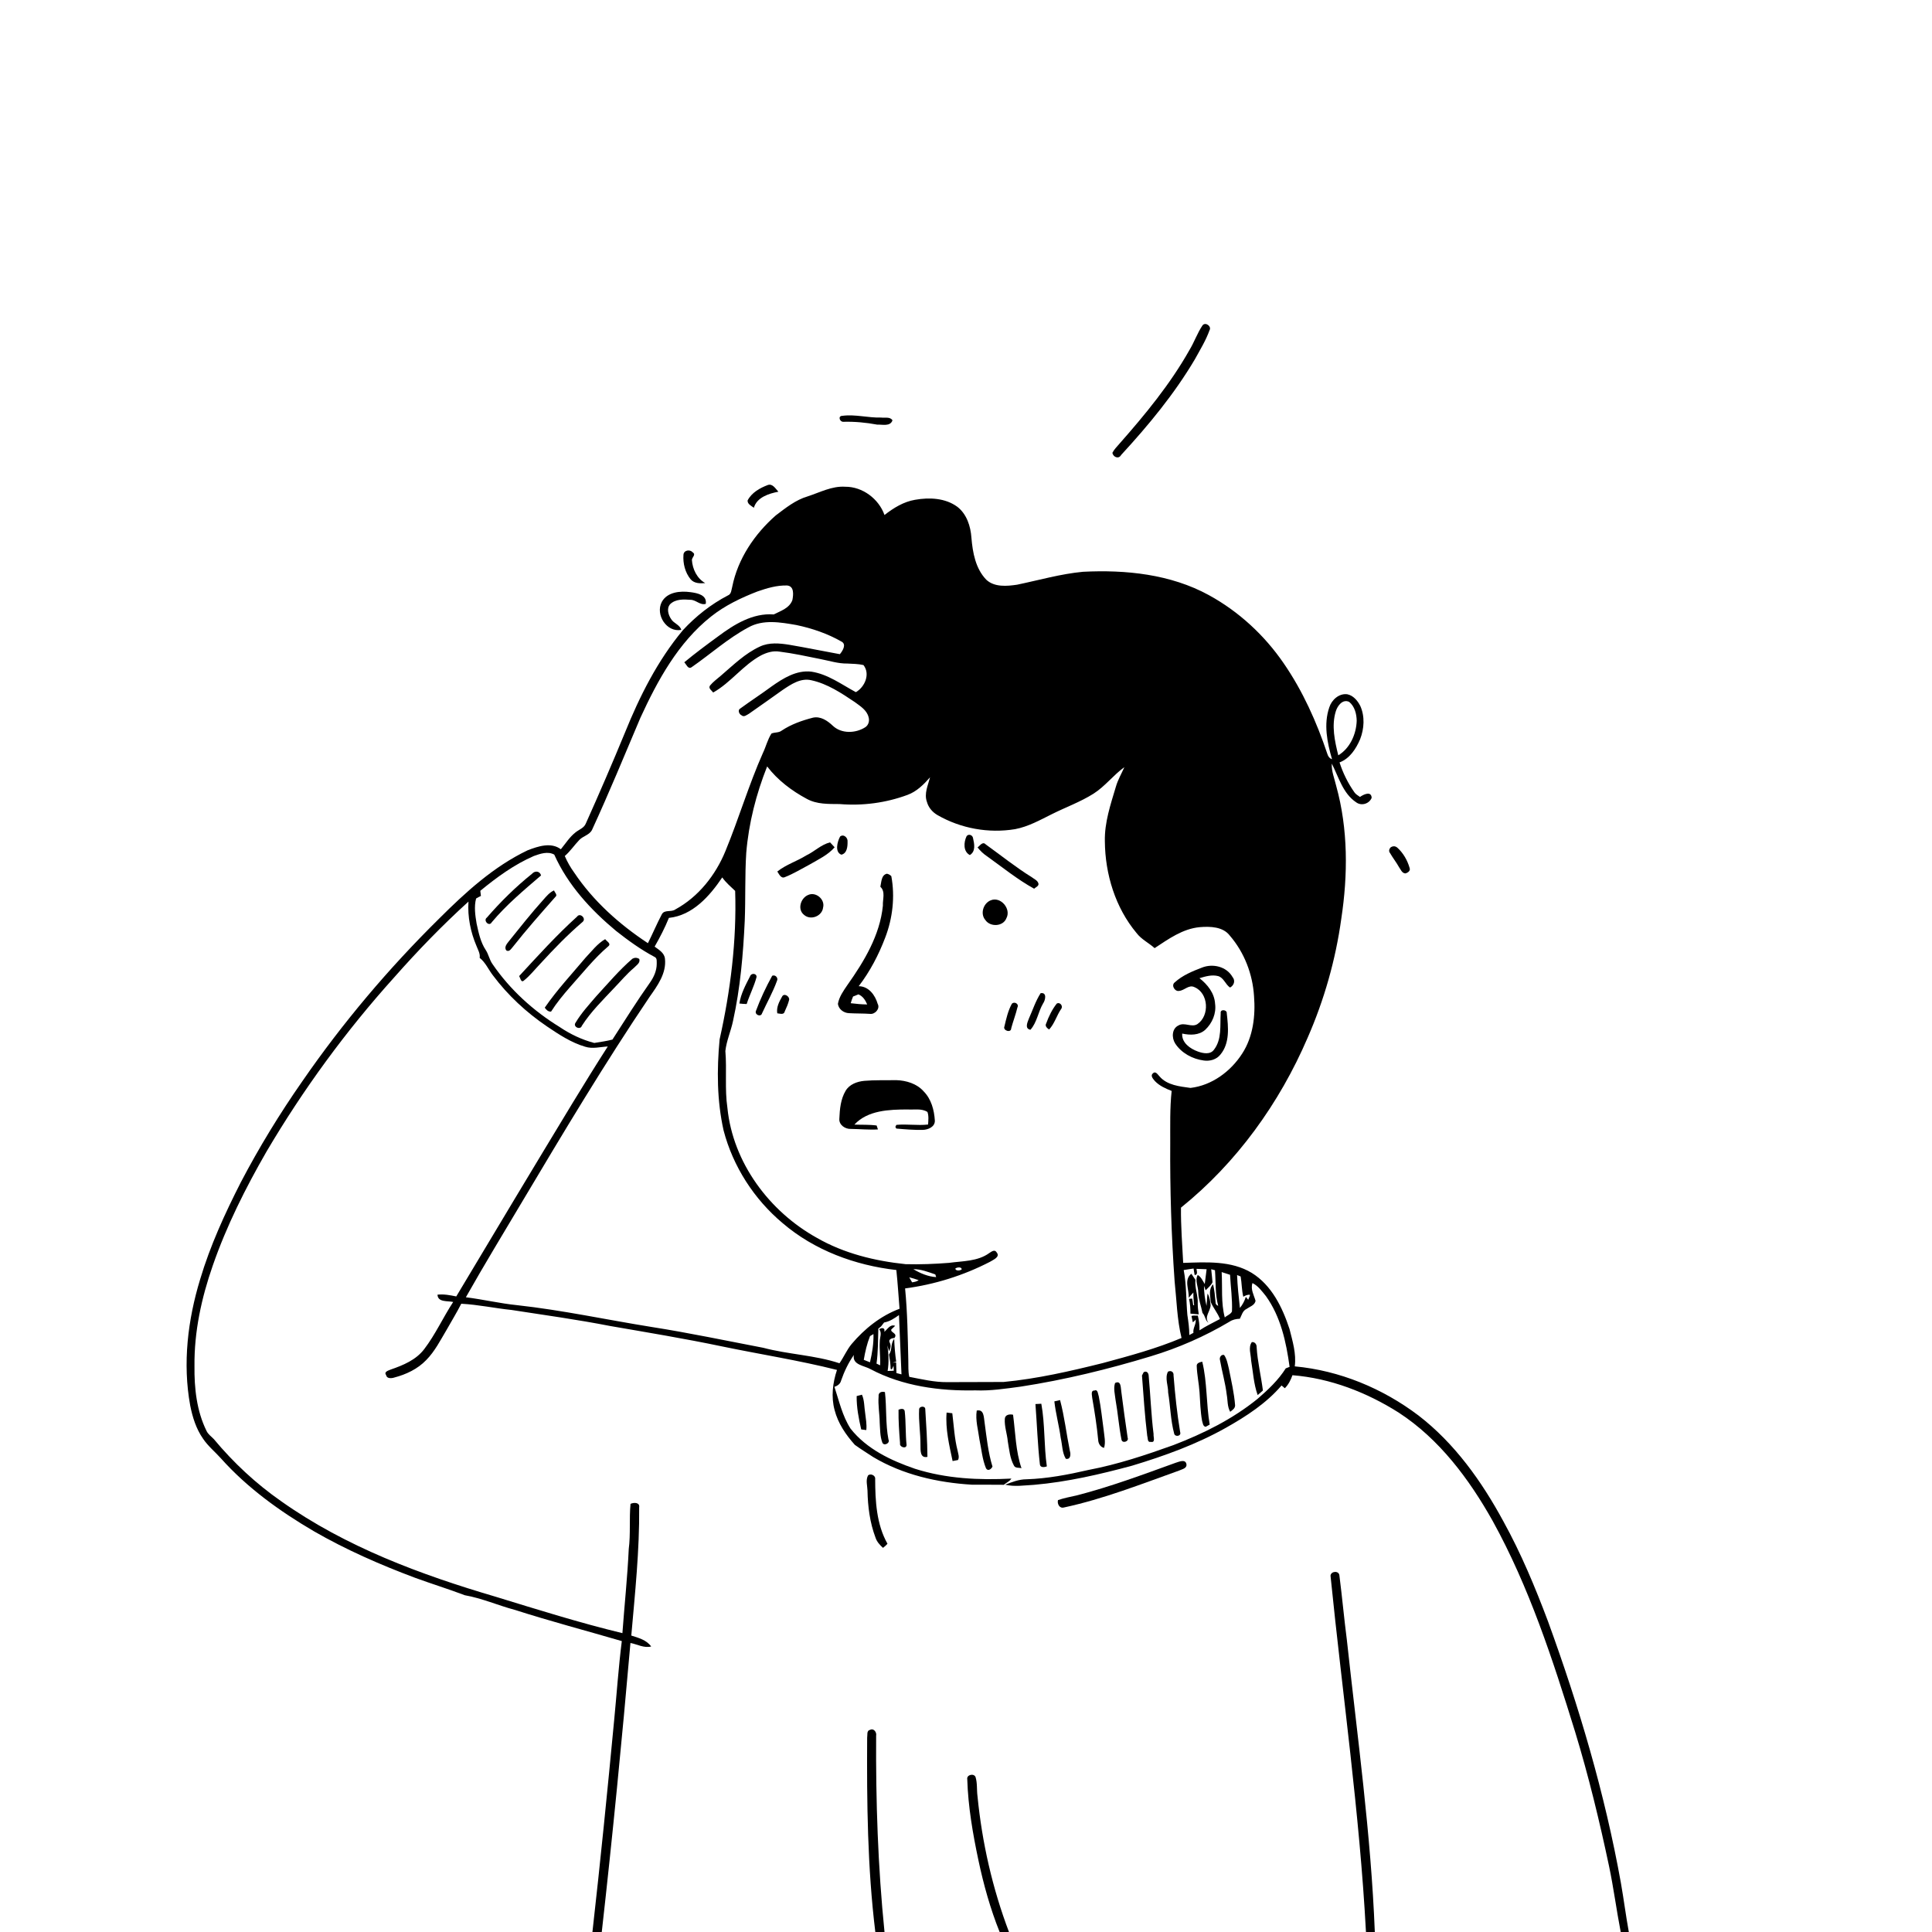 <svg xmlns="http://www.w3.org/2000/svg" viewBox="0 0 1024 1024" version="1.1">
<g id="Parent-Group"><g id="Group-rgba(0,0,0,0)" fill="rgba(0,0,0,0)">
<path fill="rgba(0,0,0,0)" opacity="1.00" d=" M 0.00 0.00 L 1024.00 0.00 L 1024.00 1024.00 L 863.31 1024.00 C 861.73 1015.36 860.64 1006.64 859.11 997.99 C 850.63 950.70 836.91 904.50 820.49 859.40 C 813.67 841.25 806.19 823.29 796.81 806.31 C 785.35 785.17 771.02 765.01 751.82 750.23 C 732.85 735.87 710.01 726.40 686.25 724.20 C 687.14 717.48 685.08 710.85 683.47 704.41 C 679.72 692.98 674.02 681.17 663.42 674.64 C 652.57 668.08 639.28 668.96 627.11 669.36 C 626.62 659.60 625.84 649.85 625.94 640.07 C 655.42 616.33 678.15 584.74 693.06 550.05 C 701.86 529.97 707.91 508.68 710.91 486.95 C 714.45 463.61 714.57 439.42 708.21 416.54 C 707.31 412.63 705.64 408.79 705.87 404.71 C 709.54 411.84 711.72 420.52 718.78 425.23 C 721.56 427.33 725.77 426.04 727.01 422.85 C 726.81 419.07 722.69 421.06 720.82 422.40 C 719.82 421.64 718.63 421.07 717.92 420.02 C 714.47 415.16 711.81 409.77 709.98 404.10 C 715.40 402.04 718.70 396.92 720.89 391.81 C 723.07 386.22 723.48 379.68 720.96 374.12 C 719.55 371.35 717.25 368.60 714.06 367.97 C 709.69 367.41 705.81 370.95 704.55 374.91 C 701.46 383.90 703.45 393.56 706.00 402.41 C 704.62 401.94 703.85 400.78 703.48 399.46 C 697.83 382.63 690.49 366.24 680.40 351.58 C 670.19 336.68 656.55 324.07 640.67 315.40 C 620.43 304.33 596.70 301.90 574.00 303.06 C 562.16 304.17 550.70 307.49 539.09 309.90 C 533.70 310.70 527.08 311.30 522.77 307.28 C 517.04 301.37 515.53 292.86 514.87 284.97 C 514.45 278.91 512.39 272.48 507.43 268.63 C 501.03 263.92 492.55 263.56 485.00 264.90 C 478.92 265.92 473.59 269.23 468.80 272.96 C 465.77 264.39 457.15 257.91 447.97 257.98 C 440.93 257.52 434.58 260.99 428.08 263.09 C 421.70 264.97 416.41 269.22 411.19 273.17 C 399.95 283.04 391.06 296.17 388.10 311.00 C 387.63 312.63 387.67 314.90 385.79 315.60 C 376.83 320.26 368.82 326.60 361.97 333.98 C 348.56 350.06 339.07 368.94 331.26 388.25 C 324.60 404.41 317.68 420.47 310.52 436.42 C 309.60 438.86 306.93 439.65 305.06 441.16 C 301.91 443.61 299.78 447.07 297.26 450.12 C 292.02 446.21 285.18 448.57 279.69 450.66 C 261.69 459.25 246.79 472.88 232.80 486.83 C 206.00 513.26 181.59 542.13 160.21 573.13 C 148.24 590.27 137.32 608.15 127.62 626.67 C 119.19 643.22 111.41 660.19 106.09 678.03 C 99.52 699.57 96.73 722.64 100.81 744.93 C 102.03 751.12 103.96 757.32 107.61 762.53 C 110.24 766.47 113.96 769.47 117.10 772.97 C 131.10 788.64 148.35 801.03 166.40 811.61 C 183.45 821.43 201.54 829.35 219.96 836.25 C 228.72 839.46 237.65 842.20 246.38 845.51 C 255.48 847.11 263.98 850.91 272.89 853.27 C 291.64 859.29 310.68 864.29 329.57 869.81 C 327.81 883.80 326.87 897.87 325.50 911.90 C 321.96 949.30 318.22 986.67 314.00 1024.00 L 0.00 1024.00 L 0.00 0.00 M 637.40 172.40 C 634.59 176.51 633.01 181.32 630.41 185.56 C 620.21 203.65 606.94 219.75 593.25 235.27 C 591.96 236.78 590.51 238.20 589.60 239.99 C 589.94 242.26 592.94 243.54 594.21 241.16 C 608.69 225.44 622.42 208.84 633.33 190.40 C 636.08 185.38 639.13 180.46 641.07 175.05 C 642.30 173.00 638.99 170.50 637.40 172.40 M 446.42 220.40 C 443.95 220.46 445.08 223.69 447.01 223.56 C 453.02 223.39 459.01 223.96 464.92 225.06 C 467.66 224.93 471.86 226.20 473.03 222.78 C 471.78 220.75 468.97 221.60 466.99 221.31 C 460.11 221.51 453.28 219.48 446.42 220.40 M 396.25 265.24 C 396.09 267.17 398.25 268.13 399.57 269.13 C 401.14 263.61 407.51 261.57 412.56 260.62 C 411.08 259.07 409.54 256.17 406.94 257.07 C 402.74 258.66 398.38 261.11 396.25 265.24 M 362.25 294.05 C 361.91 298.60 363.12 303.49 366.06 307.05 C 367.99 309.30 371.06 309.27 373.78 309.06 C 369.40 306.55 367.07 301.72 366.72 296.81 C 366.75 295.38 369.02 293.93 367.20 292.81 C 365.76 291.06 362.40 291.53 362.25 294.05 M 350.75 319.06 C 347.24 325.80 353.34 335.33 361.09 333.85 C 360.35 331.12 357.09 330.44 355.72 328.13 C 354.20 325.92 353.21 322.51 355.16 320.26 C 357.98 317.48 362.29 317.61 365.96 317.91 C 368.88 317.89 371.05 320.93 374.07 320.06 C 374.84 315.31 369.50 314.32 365.99 313.86 C 360.59 313.11 353.65 313.71 350.75 319.06 M 737.11 449.10 C 736.28 449.92 735.92 451.17 736.75 452.14 C 738.21 454.69 740.06 457.01 741.50 459.59 C 742.42 460.84 743.03 462.80 744.86 462.93 C 746.17 462.61 747.75 461.55 747.10 459.95 C 745.94 455.94 743.74 452.12 740.65 449.31 C 739.54 448.37 738.36 448.30 737.11 449.10 Z" />
<path fill="rgba(0,0,0,0)" opacity="1.00" d=" M 401.40 313.51 C 406.47 311.75 411.79 310.15 417.21 310.32 C 421.04 310.69 420.52 315.27 419.98 318.04 C 418.46 322.34 413.79 323.79 410.10 325.66 C 398.97 324.81 389.06 330.98 380.51 337.37 C 374.46 341.79 368.45 346.26 362.68 351.03 C 363.75 352.05 364.68 354.96 366.57 353.63 C 376.61 346.68 385.79 338.36 396.61 332.57 C 404.45 328.14 413.75 329.83 422.16 331.29 C 430.46 333.05 438.62 335.82 446.00 340.05 C 448.82 341.49 446.58 345.05 445.14 346.73 C 436.21 345.12 427.32 343.26 418.38 341.75 C 413.22 340.92 407.68 340.39 402.80 342.67 C 394.89 346.30 388.63 352.52 382.10 358.11 C 380.14 359.81 377.98 361.34 376.32 363.36 C 375.28 364.91 377.26 365.98 378.01 367.05 C 387.37 361.77 393.86 352.49 403.37 347.37 C 406.35 345.86 409.74 344.80 413.11 345.37 C 420.42 346.27 427.63 347.87 434.85 349.32 C 439.58 350.22 444.25 351.77 449.12 351.69 C 451.97 351.83 454.86 351.86 457.65 352.49 C 461.37 357.20 458.42 364.11 453.63 366.86 C 446.02 362.77 438.79 357.31 430.04 355.99 C 422.15 355.05 415.07 359.51 408.91 363.86 C 403.49 367.87 397.82 371.53 392.38 375.51 C 390.82 376.30 391.77 378.62 393.05 379.13 C 394.31 380.29 395.79 378.91 396.95 378.31 C 402.92 374.18 408.81 369.94 414.73 365.75 C 419.22 362.74 424.34 359.19 430.05 360.55 C 438.53 362.40 445.91 367.32 453.02 372.09 C 455.90 374.24 459.45 376.35 460.36 380.10 C 460.97 382.02 460.34 384.37 458.58 385.47 C 453.47 388.74 445.97 389.00 441.38 384.64 C 438.57 381.99 434.95 379.49 430.87 380.38 C 425.08 381.88 419.33 383.89 414.33 387.23 C 412.75 388.47 410.62 388.03 408.88 388.80 C 406.83 391.99 405.96 395.78 404.32 399.19 C 396.81 416.12 391.57 433.92 384.52 451.03 C 379.31 463.79 370.21 475.33 358.01 481.98 C 355.79 483.67 352.07 481.86 350.70 484.76 C 348.09 489.72 345.92 494.90 343.41 499.91 C 328.29 489.95 314.47 477.61 304.35 462.51 C 302.36 459.77 300.68 456.82 299.35 453.71 C 302.28 451.18 304.41 447.93 307.07 445.17 C 309.06 443.09 312.42 442.56 313.77 439.89 C 322.80 420.28 331.01 400.30 339.43 380.43 C 348.54 360.61 359.47 340.58 376.84 326.80 C 384.17 320.96 392.71 316.88 401.40 313.51 Z" />
<path fill="rgba(0,0,0,0)" opacity="1.00" d=" M 708.00 377.01 C 708.89 374.10 711.58 370.38 715.07 372.00 C 718.00 374.35 719.02 378.40 719.08 382.01 C 718.86 389.10 715.55 396.59 709.32 400.34 C 707.44 392.80 705.64 384.63 708.00 377.01 Z" />
<path fill="rgba(0,0,0,0)" opacity="1.00" d=" M 406.60 406.22 C 412.15 413.49 419.63 419.14 427.65 423.43 C 432.97 426.36 439.14 426.11 445.02 426.17 C 457.18 427.18 469.58 425.55 481.02 421.30 C 485.88 419.53 489.61 415.78 492.95 411.99 C 491.87 416.21 489.69 420.62 491.29 425.02 C 492.10 428.03 494.26 430.51 496.95 432.05 C 509.28 439.12 523.99 441.79 538.02 439.47 C 545.01 438.15 551.27 434.62 557.57 431.49 C 564.88 427.83 572.64 425.05 579.58 420.67 C 585.71 416.79 590.09 410.81 595.95 406.60 C 594.43 410.03 592.50 413.29 591.46 416.91 C 588.64 426.37 585.36 435.94 585.60 445.95 C 585.75 463.33 591.15 481.09 602.40 494.53 C 604.96 497.91 608.87 499.73 611.97 502.53 C 619.33 497.70 626.82 492.25 635.88 491.41 C 641.36 490.96 648.24 491.10 651.87 495.95 C 659.51 504.82 663.93 516.29 664.66 527.94 C 665.48 538.36 664.20 549.46 658.40 558.40 C 652.33 567.87 642.30 575.32 630.97 576.62 C 625.25 575.82 618.64 575.22 614.61 570.55 C 613.64 569.58 612.49 567.39 610.95 568.99 C 609.61 570.29 611.29 571.95 612.13 572.99 C 614.53 575.53 617.80 576.95 621.00 578.22 C 620.00 587.42 620.29 596.69 620.25 605.94 C 620.09 630.34 620.84 654.75 622.57 679.09 C 623.65 689.12 623.84 699.31 626.24 709.15 C 612.79 714.83 598.63 718.64 584.56 722.44 C 567.23 726.76 549.75 730.78 531.95 732.47 C 521.98 732.58 512.00 732.46 502.03 732.56 C 495.22 732.63 488.58 731.02 481.94 729.75 C 481.28 726.89 481.51 723.94 481.42 721.04 C 481.14 708.31 480.95 695.56 479.72 682.89 C 495.36 680.83 510.67 676.04 524.68 668.80 C 526.35 667.72 530.30 666.27 528.24 663.78 C 527.22 662.01 525.48 663.40 524.33 664.15 C 518.17 668.63 510.20 668.34 503.00 669.34 C 495.36 669.94 487.68 670.24 480.01 670.04 C 463.70 668.34 447.36 664.35 433.04 656.13 C 407.80 642.16 388.44 616.26 385.54 587.17 C 384.06 577.19 385.30 567.07 384.46 557.05 C 385.06 551.56 387.42 546.46 388.53 541.07 C 392.37 523.68 393.89 505.86 394.73 488.09 C 395.21 476.07 394.76 464.02 395.53 452.01 C 396.83 436.28 400.79 420.86 406.60 406.22 M 445.28 443.37 C 443.78 446.09 442.34 451.69 445.96 453.00 C 448.98 452.30 449.27 448.63 449.22 446.08 C 449.47 444.03 447.14 441.86 445.28 443.37 M 512.29 443.25 C 510.77 446.43 510.44 451.32 514.04 453.20 C 517.28 451.21 516.41 447.19 515.71 444.13 C 515.46 442.55 513.25 441.76 512.29 443.25 M 427.38 453.36 C 422.39 456.48 416.61 458.24 411.99 461.92 C 412.89 463.23 413.95 465.88 416.04 464.88 C 420.60 463.10 424.79 460.49 429.12 458.22 C 433.75 455.51 438.80 453.20 442.37 449.08 C 441.56 448.21 440.76 447.34 439.96 446.48 C 435.22 447.62 431.72 451.32 427.38 453.36 M 518.12 449.15 C 519.53 450.92 521.16 452.52 523.06 453.78 C 531.31 459.66 539.20 466.12 548.11 471.03 C 548.95 470.22 550.91 469.56 550.33 468.08 C 549.80 466.56 548.14 465.94 546.97 465.01 C 538.43 459.71 530.58 453.40 522.44 447.54 C 520.80 445.79 519.38 448.29 518.12 449.15 M 466.61 470.00 C 469.44 472.60 467.76 476.67 467.95 480.02 C 466.40 495.64 458.04 509.50 449.16 522.05 C 447.06 525.14 444.75 528.32 444.11 532.08 C 444.49 534.94 447.22 536.91 450.00 537.00 C 453.68 537.23 457.38 537.11 461.07 537.37 C 463.74 537.77 466.63 534.60 465.18 532.05 C 463.85 527.42 460.41 522.73 455.13 522.71 C 461.10 514.92 465.70 506.12 469.18 496.95 C 473.14 486.65 474.43 475.24 472.42 464.39 C 471.77 463.71 470.99 463.28 470.08 463.09 C 467.06 463.74 467.17 467.60 466.61 470.00 M 428.29 474.37 C 424.38 475.99 422.50 481.97 426.11 484.85 C 429.56 488.01 435.76 485.64 436.26 480.99 C 437.39 476.65 432.34 472.45 428.29 474.37 M 525.07 477.20 C 521.17 478.76 519.41 484.32 522.25 487.61 C 524.83 491.47 531.75 491.15 533.44 486.61 C 536.04 481.66 530.32 474.98 525.07 477.20 M 637.08 512.84 C 631.98 514.79 626.73 516.95 622.65 520.67 C 620.60 522.20 622.65 525.66 624.93 525.20 C 627.77 525.01 630.08 521.74 633.04 523.19 C 640.61 526.30 641.25 538.37 634.63 542.81 C 631.54 544.75 627.76 541.61 624.60 543.52 C 621.04 545.19 620.97 550.08 622.86 553.05 C 626.17 558.15 632.05 561.30 638.00 562.09 C 641.26 562.57 644.80 561.59 646.87 558.91 C 651.91 552.85 651.04 544.35 650.21 537.07 C 650.43 535.08 646.62 534.74 646.99 536.98 C 646.57 543.49 647.72 550.86 643.41 556.39 C 641.45 559.10 637.62 558.31 634.93 557.34 C 630.85 555.87 626.24 552.71 626.59 547.81 C 630.67 548.73 635.52 548.79 638.80 545.81 C 642.52 542.32 644.74 537.13 644.02 532.00 C 643.69 526.37 640.00 521.80 635.74 518.46 C 638.92 517.50 642.32 516.49 645.65 517.35 C 648.66 518.25 649.47 521.75 651.95 523.42 C 654.07 522.28 654.89 519.76 653.26 517.83 C 650.09 512.26 642.82 510.57 637.08 512.84 M 397.59 517.38 C 395.23 521.97 392.68 526.70 391.89 531.87 C 393.17 532.04 394.45 532.13 395.75 532.15 C 397.30 527.33 399.68 522.81 400.97 517.92 C 401.21 515.84 398.19 515.60 397.59 517.38 M 409.27 517.18 C 405.96 523.21 402.98 529.50 400.61 535.95 C 400.05 537.98 403.32 539.17 403.89 537.10 C 406.51 531.38 409.65 525.86 411.79 519.93 C 412.66 518.32 410.92 516.42 409.27 517.18 M 551.55 526.41 C 548.85 530.62 547.33 535.45 545.28 539.99 C 544.56 541.94 542.99 545.19 546.15 545.80 C 549.59 541.99 550.24 536.34 552.82 531.91 C 554.12 530.11 555.02 525.81 551.55 526.41 M 414.49 528.27 C 412.97 530.95 411.43 533.88 411.97 537.08 C 413.41 537.20 415.54 538.08 415.97 535.98 C 416.88 534.02 417.75 532.03 418.26 529.92 C 418.57 528.03 415.47 526.14 414.49 528.27 M 536.28 532.07 C 534.25 535.76 533.33 539.97 532.36 544.04 C 531.41 546.23 535.96 547.69 535.97 545.00 C 536.97 541.29 538.37 537.69 539.26 533.95 C 540.27 531.98 537.44 530.61 536.28 532.07 M 560.09 531.93 C 557.63 535.05 555.87 538.69 554.52 542.41 C 553.69 543.83 554.95 544.91 556.04 545.66 C 558.94 542.57 560.03 538.30 562.39 534.83 C 563.64 533.36 561.92 530.90 560.09 531.93 M 448.20 578.14 C 445.55 582.57 445.08 587.92 444.87 592.97 C 444.60 596.28 448.05 598.53 451.07 598.35 C 455.82 598.41 460.57 598.90 465.32 598.62 C 465.15 598.10 464.81 597.06 464.64 596.54 C 460.73 596.00 456.77 596.22 452.85 596.06 C 459.95 588.42 471.31 588.07 481.04 588.04 C 484.51 588.28 488.49 587.36 491.57 589.37 C 492.33 591.50 492.04 593.80 491.90 596.02 C 486.31 596.66 480.68 595.66 475.08 596.21 L 474.56 597.28 L 475.07 598.16 C 479.72 598.57 484.40 598.96 489.07 598.86 C 491.87 598.81 495.58 597.29 495.49 593.97 C 495.16 588.40 493.60 582.51 489.56 578.45 C 485.95 574.34 480.31 572.66 475.01 572.50 C 469.37 572.62 463.72 572.38 458.09 572.87 C 454.30 573.23 450.22 574.70 448.20 578.14 Z" />
<path fill="rgba(0,0,0,0)" opacity="1.00" d=" M 282.97 453.69 C 286.35 452.48 290.37 451.07 293.77 452.96 C 300.92 469.01 313.11 482.24 326.49 493.38 C 332.94 498.47 339.64 503.31 346.90 507.17 C 348.43 507.82 348.01 509.62 348.08 510.96 C 348.05 514.47 346.59 517.79 344.61 520.63 C 337.60 530.52 331.18 540.80 324.61 550.99 C 321.49 551.83 318.18 552.23 314.98 552.79 C 308.41 551.08 302.21 548.11 296.60 544.32 C 282.67 535.77 270.32 524.54 261.07 511.03 C 259.42 508.77 259.01 505.91 257.49 503.59 C 254.69 499.39 253.67 494.35 252.61 489.51 C 251.87 485.15 251.21 480.58 252.34 476.23 C 253.17 475.74 254.02 475.28 254.90 474.86 C 254.82 474.18 254.65 472.83 254.57 472.15 C 263.30 464.98 272.56 458.21 282.97 453.69 M 281.99 463.11 C 273.32 470.07 265.36 477.91 258.08 486.31 C 255.92 487.83 259.23 491.41 260.65 488.80 C 268.38 479.56 277.66 471.82 286.77 463.99 C 286.15 461.59 283.47 461.40 281.99 463.11 M 287.89 476.98 C 281.55 484.01 275.70 491.45 269.76 498.82 C 268.72 500.18 267.07 501.93 268.32 503.72 C 269.93 504.75 270.92 502.85 271.83 501.86 C 278.99 492.76 286.68 484.08 294.34 475.40 C 295.70 474.37 293.98 472.98 293.65 471.93 C 291.26 472.99 289.60 475.07 287.89 476.98 M 305.88 485.81 C 294.98 495.65 285.12 506.56 275.17 517.33 C 275.72 518.18 276.14 521.02 277.60 519.77 C 280.98 517.09 283.62 513.64 286.60 510.55 C 293.63 502.87 300.90 495.38 308.82 488.61 C 310.89 486.82 307.42 483.58 305.88 485.81 M 310.42 507.52 C 303.07 516.27 295.22 524.64 288.73 534.08 C 289.55 535.24 290.51 536.26 292.07 536.18 C 295.02 531.53 298.55 527.27 302.16 523.13 C 308.77 515.78 314.90 507.95 322.44 501.52 C 324.15 500.15 321.45 498.83 320.76 497.77 C 316.59 500.16 313.69 504.11 310.42 507.52 M 335.21 508.13 C 328.20 514.15 322.23 521.30 315.97 528.08 C 312.16 532.55 308.11 536.92 305.10 541.99 C 303.40 544.18 307.61 546.19 308.41 543.67 C 313.20 536.18 319.59 529.97 325.64 523.52 C 329.07 519.97 332.23 516.15 336.03 512.96 C 337.25 511.59 339.61 510.36 338.78 508.20 C 337.58 507.51 336.39 507.49 335.21 508.13 Z" />
<path fill="rgba(0,0,0,0)" opacity="1.00" d=" M 354.53 486.50 C 367.13 485.19 376.15 474.93 382.81 465.05 C 384.70 467.79 387.28 469.91 389.65 472.20 C 390.50 498.65 387.18 525.10 381.41 550.90 C 379.90 566.91 379.98 583.33 383.50 599.09 C 388.48 618.20 399.65 635.57 414.77 648.25 C 431.61 662.69 453.20 670.65 475.08 673.14 C 475.80 679.97 476.22 686.83 476.78 693.67 C 466.76 697.42 458.20 704.28 451.35 712.39 C 448.78 715.50 447.24 719.27 444.94 722.56 C 431.85 718.22 417.86 717.90 404.57 714.36 C 384.89 710.60 365.28 706.45 345.48 703.34 C 321.68 699.53 298.09 694.41 274.10 691.77 C 264.97 690.85 256.02 688.70 246.92 687.58 C 256.59 670.45 266.82 653.64 276.88 636.73 C 298.65 600.17 320.49 563.62 344.31 528.34 C 348.49 522.41 353.30 515.82 352.44 508.15 C 352.14 505.02 349.21 503.41 346.97 501.73 C 349.79 496.81 352.40 491.75 354.53 486.50 Z" />
<path fill="rgba(0,0,0,0)" opacity="1.00" d=" M 208.94 518.02 C 221.35 503.95 234.42 490.46 248.30 477.86 C 247.77 485.91 249.41 494.01 252.56 501.41 C 253.31 503.43 254.60 505.42 254.23 507.68 C 257.34 510.13 258.87 513.88 261.25 516.95 C 269.18 527.54 279.02 536.65 289.97 544.07 C 296.28 548.32 302.76 552.62 310.13 554.78 C 314.05 556.05 318.15 554.87 322.14 554.65 C 315.79 564.53 309.62 574.54 303.50 584.57 C 282.81 618.68 262.29 652.89 241.83 687.14 C 238.56 686.47 235.23 685.82 231.88 686.20 C 232.04 690.38 237.33 689.40 240.20 690.07 C 234.84 698.24 230.80 707.26 224.86 715.04 C 220.52 720.78 213.70 723.61 207.11 725.88 C 206.01 726.36 203.27 727.06 204.66 728.81 C 204.97 730.84 207.59 730.59 209.02 730.11 C 215.26 728.48 221.36 725.59 225.88 720.89 C 230.50 716.22 233.46 710.28 236.79 704.70 C 239.35 700.13 242.11 695.68 244.48 691.01 C 253.43 691.47 262.22 693.40 271.13 694.31 C 288.58 697.00 306.08 699.42 323.41 702.81 C 343.16 706.23 362.94 709.49 382.56 713.60 C 402.90 717.83 423.47 721.01 443.62 726.09 C 441.34 732.88 440.45 740.38 442.36 747.38 C 444.16 754.39 448.30 760.46 453.08 765.80 C 456.22 768.08 459.54 770.11 462.78 772.25 C 478.53 781.65 496.86 785.81 515.02 786.91 C 520.70 786.98 526.37 786.87 532.05 786.97 C 533.35 785.83 535.14 785.21 536.05 783.68 C 518.89 784.57 501.44 783.73 484.96 778.48 C 472.22 774.10 459.32 768.01 450.80 757.19 C 446.47 750.48 444.74 742.55 442.27 735.06 C 443.92 734.49 445.35 733.53 445.79 731.76 C 447.46 726.95 449.63 722.34 452.57 718.17 C 451.59 723.52 458.17 723.77 461.51 725.74 C 478.48 734.70 498.01 737.32 516.97 736.93 C 525.04 737.26 533.02 735.99 540.99 734.94 C 564.35 731.35 587.38 725.71 609.99 718.85 C 624.53 714.46 638.54 708.33 651.59 700.57 C 653.23 699.44 655.18 699.03 657.16 698.96 C 658.13 697.12 658.59 694.72 660.67 693.78 C 662.38 692.55 665.02 691.85 665.47 689.49 C 664.60 686.38 662.72 683.40 663.83 680.05 C 666.86 681.54 668.89 684.42 670.98 686.98 C 678.82 697.90 681.73 711.37 683.51 724.46 C 683.00 724.66 681.98 725.07 681.47 725.27 C 677.53 731.51 672.08 736.64 666.52 741.43 C 653.26 752.18 637.79 759.85 621.92 765.94 C 607.22 771.22 592.35 776.18 576.98 779.09 C 566.14 781.59 555.15 783.70 544.01 784.05 C 540.08 784.06 536.35 785.52 532.75 786.92 C 537.80 788.13 542.99 787.24 548.09 786.99 C 565.72 785.46 583.01 781.44 600.05 776.84 C 617.19 771.66 634.15 765.55 649.79 756.74 C 660.54 750.68 671.17 743.78 679.25 734.33 C 679.69 734.70 680.56 735.43 680.99 735.79 C 682.93 733.87 684.11 731.42 685.03 728.89 C 705.14 730.50 724.43 737.99 741.39 748.74 C 762.90 762.76 778.64 783.89 791.08 806.01 C 810.54 841.22 823.02 879.68 834.86 917.96 C 842.01 941.38 847.77 965.21 852.84 989.16 C 855.26 1000.71 856.77 1012.42 859.01 1024.00 L 728.68 1024.00 C 726.64 972.13 719.44 920.65 713.85 869.09 C 712.38 857.75 711.36 846.36 709.91 835.02 C 709.69 832.37 705.45 832.64 705.20 835.14 C 711.53 898.06 720.62 960.79 723.99 1024.00 L 534.78 1024.00 C 526.03 1000.91 520.51 976.62 518.10 952.06 C 517.64 948.69 518.07 945.15 517.07 941.90 C 516.24 939.72 512.22 940.63 512.67 943.04 C 513.11 957.48 515.59 971.78 518.57 985.90 C 521.32 998.86 524.88 1011.69 529.83 1024.00 L 468.81 1024.00 C 465.31 989.46 464.16 954.71 464.37 920.01 C 464.78 918.14 463.08 915.78 461.08 916.90 C 459.24 917.24 459.86 919.71 459.61 921.05 C 459.41 955.40 459.76 989.86 463.94 1024.00 L 318.95 1024.00 C 324.69 973.00 329.69 921.93 334.15 870.81 C 337.80 871.51 341.36 873.64 345.14 872.67 C 342.65 869.22 338.45 868.09 334.60 866.88 C 336.58 844.30 338.98 821.68 338.77 799.00 C 339.25 796.23 335.96 796.24 334.19 797.08 C 333.44 805.04 334.28 813.07 333.25 821.03 C 332.56 835.91 330.97 850.74 329.89 865.60 C 307.25 860.15 285.02 853.13 262.76 846.32 C 222.94 834.61 183.24 819.89 149.12 795.75 C 135.75 786.45 123.73 775.25 113.32 762.74 C 111.97 761.33 110.27 760.19 109.44 758.37 C 104.22 747.77 102.94 735.71 103.08 724.04 C 102.88 705.86 106.80 687.88 112.77 670.78 C 120.09 649.69 130.15 629.65 141.28 610.33 C 160.69 577.42 183.35 546.40 208.94 518.02 M 663.47 711.37 C 661.49 714.20 663.03 717.84 663.11 721.01 C 664.15 727.15 664.47 733.52 666.59 739.42 C 667.28 738.82 668.67 737.60 669.37 736.99 C 668.39 729.30 666.50 721.73 666.04 713.97 C 666.12 712.52 665.00 711.07 663.47 711.37 M 646.63 720.94 C 647.69 727.01 649.45 732.96 650.18 739.10 C 650.76 742.15 650.43 745.47 652.02 748.28 C 653.16 747.39 654.63 746.52 654.63 744.87 C 654.13 738.32 652.61 731.92 651.34 725.49 C 650.72 722.99 650.30 720.30 648.79 718.16 C 647.20 717.77 646.16 719.54 646.63 720.94 M 634.29 723.99 C 634.43 728.65 635.47 733.24 635.78 737.89 C 636.12 742.96 636.22 748.07 637.13 753.09 C 637.51 754.19 637.55 756.01 639.04 756.23 C 639.57 755.94 640.64 755.35 641.17 755.06 C 639.26 744.02 639.89 732.63 637.22 721.72 C 636.03 721.98 634.17 722.40 634.29 723.99 M 606.17 727.30 C 605.94 727.74 605.49 728.62 605.27 729.05 C 606.08 739.73 606.77 750.42 608.06 761.06 C 608.46 762.14 608.00 764.62 609.95 764.22 C 612.63 764.79 611.21 761.46 611.42 760.10 C 610.12 749.74 609.77 739.29 608.80 728.91 C 608.64 727.49 607.56 726.45 606.17 727.30 M 619.04 727.02 C 617.29 730.44 619.21 734.41 619.14 738.05 C 620.34 745.26 620.42 752.69 622.32 759.78 C 622.70 761.79 626.26 761.26 625.51 759.06 C 623.85 749.10 622.80 739.04 622.00 728.97 C 622.20 727.17 620.63 726.17 619.04 727.02 M 591.00 733.03 C 590.06 735.94 590.94 739.00 591.26 741.94 C 592.53 748.95 593.02 756.09 594.42 763.07 C 594.84 765.21 598.51 764.08 597.68 762.02 C 596.52 753.99 595.34 745.96 594.36 737.91 C 593.97 735.85 594.37 731.33 591.00 733.03 M 578.90 740.91 C 580.18 748.27 581.34 755.66 582.05 763.10 C 582.12 765.02 583.15 766.95 585.17 767.41 C 586.13 764.31 585.27 761.11 584.98 757.99 C 584.15 752.03 583.57 746.03 582.38 740.13 C 581.96 739.07 581.94 736.14 580.08 737.02 C 577.93 736.90 578.86 739.68 578.90 740.91 M 465.68 740.12 C 465.30 744.76 466.22 749.38 466.26 754.03 C 466.51 757.50 466.39 761.14 467.61 764.46 C 468.28 766.69 471.97 764.99 470.90 762.95 C 469.29 754.68 469.99 746.19 469.04 737.85 C 467.30 737.34 465.43 738.00 465.68 740.12 M 454.05 739.94 C 453.97 745.91 455.12 751.83 456.46 757.63 C 457.13 757.71 458.48 757.88 459.16 757.97 C 459.50 754.91 458.88 751.87 458.54 748.86 C 458.02 745.63 458.20 742.25 456.85 739.22 C 455.91 739.45 454.98 739.69 454.05 739.94 M 558.83 742.76 C 559.56 749.26 561.33 755.61 562.20 762.11 C 563.06 765.78 562.94 769.91 564.89 773.18 C 567.53 773.75 567.58 770.81 567.06 769.03 C 565.23 760.07 564.21 750.92 561.86 742.07 C 560.84 742.27 559.83 742.50 558.83 742.76 M 548.80 744.18 C 549.62 754.79 549.96 765.45 551.15 776.03 C 551.25 777.99 553.54 777.73 554.85 777.21 C 553.26 766.20 553.92 754.96 551.92 744.01 C 551.14 744.05 549.58 744.14 548.80 744.18 M 487.15 747.02 C 486.82 753.32 487.92 759.61 487.87 765.92 C 487.93 768.53 487.50 773.04 491.56 772.17 C 491.49 763.78 490.95 755.39 490.42 747.03 C 490.54 744.91 487.14 745.25 487.15 747.02 M 476.24 747.18 C 476.16 753.11 476.57 759.07 477.05 764.98 C 476.55 766.97 480.44 768.21 480.50 765.87 C 479.88 759.92 480.19 753.90 479.52 747.96 C 479.28 746.30 477.33 746.69 476.24 747.18 M 517.69 747.63 C 516.90 752.80 518.48 757.93 519.14 763.04 C 520.21 768.11 520.61 773.43 522.61 778.24 C 523.63 780.00 525.45 778.63 526.03 777.32 C 523.70 769.73 522.92 761.76 521.85 753.92 C 521.40 751.33 521.65 746.76 517.69 747.63 M 501.72 748.69 C 501.02 757.35 503.11 765.96 504.90 774.38 C 505.61 774.25 507.04 773.97 507.75 773.84 C 508.61 772.27 507.84 770.52 507.56 768.93 C 505.88 762.42 505.56 755.68 504.74 749.05 C 503.98 748.96 502.48 748.78 501.72 748.69 M 532.57 752.06 C 532.31 756.10 533.81 760.01 534.16 764.01 C 534.92 768.29 535.26 772.82 537.37 776.71 C 538.08 778.30 540.03 777.78 541.41 778.19 C 538.30 769.06 538.21 759.31 536.94 749.84 C 535.15 749.42 532.66 749.76 532.57 752.06 M 623.22 775.27 C 605.83 781.55 588.47 788.04 570.54 792.63 C 567.25 793.35 563.94 794.00 560.75 795.08 C 560.25 797.09 561.55 799.66 563.94 798.99 C 584.87 794.49 604.86 786.61 624.97 779.42 C 626.45 778.70 629.13 778.33 628.85 776.11 C 628.35 773.17 625.01 774.74 623.22 775.27 M 460.05 782.06 C 458.77 784.57 459.70 787.36 459.79 790.02 C 459.95 798.45 461.03 807.01 464.03 814.94 C 464.73 817.15 466.32 818.86 468.00 820.40 C 468.87 819.75 469.66 819.03 470.38 818.23 C 464.52 807.86 463.89 795.48 463.86 783.84 C 464.09 782.02 461.34 780.72 460.05 782.06 Z" />
<path fill="rgba(0,0,0,0)" opacity="1.00" d=" M 452.14 528.17 C 453.09 527.80 454.04 527.42 454.99 527.04 C 457.34 528.00 458.67 530.13 459.63 532.38 C 456.71 532.35 453.79 532.09 450.90 531.72 C 451.25 530.51 451.64 529.32 452.14 528.17 Z" />
<path fill="rgba(0,0,0,0)" opacity="1.00" d=" M 484.10 672.68 C 488.13 672.65 491.95 674.20 495.72 675.46 C 495.84 675.82 496.08 676.53 496.19 676.89 C 491.95 676.66 487.67 674.85 484.10 672.68 Z" />
<path fill="rgba(0,0,0,0)" opacity="1.00" d=" M 506.34 672.37 C 507.15 671.67 509.67 671.31 509.73 672.78 C 508.94 673.55 506.46 673.72 506.34 672.37 Z" />
<path fill="rgba(0,0,0,0)" opacity="1.00" d=" M 627.39 673.15 C 629.13 672.87 630.87 672.60 632.63 672.34 C 632.77 673.49 632.97 674.64 633.21 675.80 C 635.05 675.71 634.28 673.75 634.17 672.52 C 635.95 672.59 637.74 672.66 639.53 672.72 C 639.21 675.33 638.90 677.94 638.54 680.56 C 637.45 678.85 636.65 676.81 634.82 675.76 C 633.20 678.74 635.16 681.96 635.11 685.09 C 635.22 688.80 636.64 692.27 637.35 695.89 C 638.82 697.38 638.79 699.89 640.53 701.11 C 638.08 698.05 641.51 695.01 641.65 691.84 C 641.43 689.69 641.18 687.46 640.03 685.59 C 639.72 687.69 639.71 689.97 639.49 692.13 C 638.62 688.65 638.16 685.08 638.13 681.51 L 639.02 683.89 C 640.28 682.52 641.86 681.36 642.65 679.62 C 642.50 677.30 642.17 675.01 641.96 672.71 C 642.46 672.85 643.46 673.13 643.96 673.26 C 644.44 679.53 644.00 685.94 645.67 692.11 C 644.68 691.77 644.21 691.09 644.26 690.07 C 643.95 686.93 643.74 683.77 642.94 680.72 C 640.45 683.35 641.46 686.96 641.74 690.15 C 643.06 693.29 645.39 695.89 646.60 699.11 C 642.96 701.08 639.20 702.83 635.74 705.11 C 635.81 702.47 635.52 699.85 634.86 697.31 C 633.75 697.41 632.56 697.05 631.52 697.55 C 631.69 698.37 632.04 700.01 632.21 700.83 C 632.80 700.47 633.31 700.00 633.73 699.40 C 634.06 701.93 632.17 703.90 632.54 706.44 C 631.81 706.83 631.09 707.22 630.36 707.60 C 630.37 704.02 629.86 700.49 629.33 696.97 C 628.63 689.03 628.88 681.02 627.39 673.15 M 630.01 687.87 C 630.84 686.93 631.68 685.99 632.51 685.05 C 632.47 687.31 632.68 689.56 632.90 691.82 L 632.42 691.75 C 632.28 690.57 632.10 689.41 631.86 688.27 C 631.45 688.31 630.62 688.38 630.21 688.42 C 630.81 690.98 630.97 693.62 630.95 696.24 C 632.41 696.35 633.87 696.48 635.35 696.63 C 635.07 694.72 634.83 692.82 634.82 690.90 C 635.08 686.65 633.14 682.59 633.60 678.32 C 632.89 677.24 632.14 676.18 631.44 675.12 C 627.29 678.34 630.39 683.67 630.01 687.87 Z" />
<path fill="rgba(0,0,0,0)" opacity="1.00" d=" M 647.51 674.23 C 648.97 674.69 650.47 675.17 651.95 675.66 C 652.29 682.14 653.24 688.61 652.97 695.12 C 652.24 696.65 650.35 697.18 649.16 698.28 C 647.10 690.50 647.96 682.23 647.51 674.23 Z" />
<path fill="rgba(0,0,0,0)" opacity="1.00" d=" M 655.68 675.80 C 656.15 675.99 657.09 676.37 657.56 676.55 C 658.20 680.10 658.10 683.76 658.97 687.29 C 660.05 686.70 661.24 686.05 662.53 686.29 C 662.43 687.21 661.85 688.02 661.59 688.92 L 660.31 687.37 C 659.66 689.51 658.59 691.50 657.18 693.24 C 656.53 687.44 655.90 681.63 655.68 675.80 Z" />
<path fill="rgba(0,0,0,0)" opacity="1.00" d=" M 481.91 677.00 C 483.60 677.43 485.27 677.94 486.92 678.52 C 485.88 679.23 484.66 679.50 483.43 679.66 C 482.92 678.76 482.42 677.88 481.91 677.00 Z" />
<path fill="rgba(0,0,0,0)" opacity="1.00" d=" M 468.58 700.95 C 471.56 700.43 474.07 698.74 476.47 697.02 C 476.92 707.49 477.38 717.96 477.81 728.44 C 476.91 728.20 476.02 727.97 475.13 727.75 C 475.06 725.88 475.00 724.00 474.97 722.15 C 474.48 722.16 473.49 722.19 473.00 722.20 C 473.50 722.08 474.50 721.86 475.00 721.75 C 474.44 717.73 474.07 713.69 473.95 709.65 C 471.92 712.02 473.01 715.44 471.20 717.93 C 471.62 720.42 472.00 722.91 472.05 725.45 C 472.77 726.57 473.25 724.34 473.61 723.88 C 473.64 724.54 473.69 725.85 473.72 726.51 C 472.63 726.57 471.54 726.62 470.46 726.65 C 471.21 722.11 470.99 717.59 470.34 713.06 L 471.16 716.18 C 472.05 714.79 472.35 713.10 471.57 711.59 C 470.63 709.93 472.74 709.17 474.02 709.20 C 476.11 706.57 471.73 706.33 472.43 704.62 C 472.93 704.15 473.95 703.19 474.45 702.72 C 471.76 701.70 470.45 704.53 468.69 705.90 C 469.31 703.82 467.45 703.40 466.02 704.57 C 467.58 706.52 466.27 708.87 466.31 711.04 C 466.02 715.24 466.72 719.44 466.49 723.65 C 465.84 723.35 465.20 723.04 464.57 722.74 C 465.45 716.59 465.33 710.37 465.54 704.19 C 465.90 703.91 466.62 703.33 466.98 703.04 C 467.50 702.33 468.04 701.63 468.58 700.95 Z" />
<path fill="rgba(0,0,0,0)" opacity="1.00" d=" M 461.13 708.17 C 461.59 707.90 462.50 707.35 462.96 707.08 C 463.10 712.12 462.25 717.14 461.11 722.04 C 460.02 721.59 458.92 721.15 457.82 720.74 C 458.54 716.46 459.51 712.20 461.13 708.17 Z" />
</g>
<g id="Group-000000" fill="#000000">
<path fill="#000000" opacity="1.00" d=" M 637.40 172.40 C 638.99 170.50 642.30 173.00 641.07 175.05 C 639.13 180.46 636.08 185.38 633.33 190.40 C 622.42 208.84 608.69 225.44 594.21 241.16 C 592.94 243.54 589.94 242.26 589.60 239.99 C 590.51 238.20 591.96 236.78 593.25 235.27 C 606.94 219.75 620.21 203.65 630.41 185.56 C 633.01 181.32 634.59 176.51 637.40 172.40 Z" />
<path fill="#000000" opacity="1.00" d=" M 446.42 220.40 C 453.28 219.48 460.11 221.51 466.99 221.31 C 468.97 221.60 471.78 220.75 473.03 222.78 C 471.86 226.20 467.66 224.93 464.92 225.06 C 459.01 223.96 453.02 223.39 447.01 223.56 C 445.08 223.69 443.95 220.46 446.42 220.40 Z" />
<path fill="#000000" opacity="1.00" d=" M 396.25 265.24 C 398.38 261.11 402.74 258.66 406.94 257.07 C 409.54 256.17 411.08 259.07 412.56 260.62 C 407.51 261.57 401.14 263.61 399.57 269.13 C 398.25 268.13 396.09 267.17 396.25 265.24 Z" />
<path fill="#000000" opacity="1.00" d=" M 428.08 263.09 C 434.58 260.99 440.93 257.52 447.97 257.98 C 457.15 257.91 465.77 264.39 468.80 272.96 C 473.59 269.23 478.92 265.92 485.00 264.90 C 492.55 263.56 501.03 263.92 507.43 268.63 C 512.39 272.48 514.45 278.91 514.87 284.97 C 515.53 292.86 517.04 301.37 522.77 307.28 C 527.08 311.30 533.70 310.70 539.09 309.90 C 550.70 307.49 562.16 304.17 574.00 303.06 C 596.70 301.90 620.43 304.33 640.67 315.40 C 656.55 324.07 670.19 336.68 680.40 351.58 C 690.49 366.24 697.83 382.63 703.48 399.46 C 703.85 400.78 704.62 401.94 706.00 402.41 C 703.45 393.56 701.46 383.90 704.55 374.91 C 705.81 370.95 709.69 367.41 714.06 367.97 C 717.25 368.60 719.55 371.35 720.96 374.12 C 723.48 379.68 723.07 386.22 720.89 391.81 C 718.70 396.92 715.40 402.04 709.98 404.10 C 711.81 409.77 714.47 415.16 717.92 420.02 C 718.63 421.07 719.82 421.64 720.82 422.40 C 722.69 421.06 726.81 419.07 727.01 422.85 C 725.77 426.04 721.56 427.33 718.78 425.23 C 711.72 420.52 709.54 411.84 705.87 404.71 C 705.64 408.79 707.31 412.63 708.21 416.54 C 714.57 439.42 714.45 463.61 710.91 486.95 C 707.91 508.68 701.86 529.97 693.06 550.05 C 678.15 584.74 655.42 616.33 625.94 640.07 C 625.84 649.85 626.62 659.60 627.11 669.36 C 639.28 668.96 652.57 668.08 663.42 674.64 C 674.02 681.17 679.72 692.98 683.47 704.41 C 685.08 710.85 687.14 717.48 686.25 724.20 C 710.01 726.40 732.85 735.87 751.82 750.23 C 771.02 765.01 785.35 785.17 796.81 806.31 C 806.19 823.29 813.67 841.25 820.49 859.40 C 836.91 904.50 850.63 950.70 859.11 997.99 C 860.64 1006.64 861.73 1015.36 863.31 1024.00 L 859.01 1024.00 C 856.77 1012.42 855.26 1000.71 852.84 989.16 C 847.77 965.21 842.01 941.38 834.86 917.96 C 823.02 879.68 810.54 841.22 791.08 806.01 C 778.64 783.89 762.90 762.76 741.39 748.74 C 724.43 737.99 705.14 730.50 685.03 728.89 C 684.11 731.42 682.93 733.87 680.99 735.79 C 680.56 735.43 679.69 734.70 679.25 734.33 C 671.17 743.78 660.54 750.68 649.79 756.74 C 634.15 765.55 617.19 771.66 600.05 776.84 C 583.01 781.44 565.72 785.46 548.09 786.99 C 542.99 787.24 537.80 788.13 532.75 786.92 C 536.35 785.52 540.08 784.06 544.01 784.05 C 555.15 783.70 566.14 781.59 576.98 779.09 C 592.35 776.18 607.22 771.22 621.92 765.94 C 637.79 759.85 653.26 752.18 666.52 741.43 C 672.08 736.64 677.53 731.51 681.47 725.27 C 681.98 725.07 683.00 724.66 683.51 724.46 C 681.73 711.37 678.82 697.90 670.98 686.98 C 668.89 684.42 666.86 681.54 663.83 680.05 C 662.72 683.40 664.60 686.38 665.47 689.49 C 665.02 691.85 662.38 692.55 660.67 693.78 C 658.59 694.72 658.13 697.12 657.16 698.96 C 655.18 699.03 653.23 699.44 651.59 700.57 C 638.54 708.33 624.53 714.46 609.99 718.85 C 587.38 725.71 564.35 731.35 540.99 734.94 C 533.02 735.99 525.04 737.26 516.97 736.93 C 498.01 737.32 478.48 734.70 461.51 725.74 C 458.17 723.77 451.59 723.52 452.57 718.17 C 449.63 722.34 447.46 726.95 445.79 731.76 C 445.35 733.53 443.92 734.49 442.27 735.06 C 444.74 742.55 446.47 750.48 450.80 757.19 C 459.32 768.01 472.22 774.10 484.96 778.48 C 501.44 783.73 518.89 784.57 536.05 783.68 C 535.14 785.21 533.35 785.83 532.05 786.97 C 526.37 786.87 520.70 786.98 515.02 786.91 C 496.86 785.81 478.53 781.65 462.78 772.25 C 459.54 770.11 456.22 768.08 453.08 765.80 C 448.30 760.46 444.16 754.39 442.36 747.38 C 440.45 740.38 441.34 732.88 443.62 726.09 C 423.47 721.01 402.90 717.83 382.56 713.60 C 362.94 709.49 343.16 706.23 323.41 702.81 C 306.08 699.42 288.58 697.00 271.13 694.31 C 262.22 693.40 253.43 691.47 244.48 691.01 C 242.11 695.68 239.35 700.13 236.79 704.70 C 233.46 710.28 230.50 716.22 225.88 720.89 C 221.36 725.59 215.26 728.48 209.02 730.11 C 207.59 730.59 204.97 730.84 204.66 728.81 C 203.27 727.06 206.01 726.36 207.11 725.88 C 213.70 723.61 220.52 720.78 224.86 715.04 C 230.80 707.26 234.84 698.24 240.20 690.07 C 237.33 689.40 232.04 690.38 231.88 686.20 C 235.23 685.82 238.56 686.47 241.83 687.14 C 262.29 652.89 282.81 618.68 303.50 584.57 C 309.62 574.54 315.79 564.53 322.14 554.65 C 318.15 554.87 314.05 556.05 310.13 554.78 C 302.76 552.62 296.28 548.32 289.97 544.07 C 279.02 536.65 269.18 527.54 261.25 516.95 C 258.87 513.88 257.34 510.13 254.23 507.68 C 254.60 505.42 253.31 503.43 252.56 501.41 C 249.41 494.01 247.77 485.91 248.30 477.86 C 234.42 490.46 221.35 503.95 208.94 518.02 C 183.35 546.40 160.69 577.42 141.28 610.33 C 130.15 629.65 120.09 649.69 112.77 670.78 C 106.80 687.88 102.88 705.86 103.08 724.04 C 102.94 735.71 104.22 747.77 109.44 758.37 C 110.27 760.19 111.97 761.33 113.32 762.74 C 123.73 775.25 135.75 786.45 149.12 795.75 C 183.24 819.89 222.94 834.61 262.76 846.32 C 285.02 853.13 307.25 860.15 329.89 865.60 C 330.97 850.74 332.56 835.91 333.25 821.03 C 334.28 813.07 333.44 805.04 334.19 797.08 C 335.96 796.24 339.25 796.23 338.77 799.00 C 338.98 821.68 336.58 844.30 334.60 866.88 C 338.45 868.09 342.65 869.22 345.14 872.67 C 341.36 873.64 337.80 871.51 334.15 870.81 C 329.69 921.93 324.69 973.00 318.95 1024.00 L 314.00 1024.00 C 318.22 986.67 321.96 949.30 325.50 911.90 C 326.87 897.87 327.81 883.80 329.57 869.81 C 310.68 864.29 291.64 859.29 272.89 853.27 C 263.98 850.91 255.48 847.11 246.38 845.51 C 237.65 842.20 228.72 839.46 219.96 836.25 C 201.54 829.35 183.45 821.43 166.40 811.61 C 148.35 801.03 131.10 788.64 117.10 772.97 C 113.96 769.47 110.24 766.47 107.61 762.53 C 103.96 757.32 102.03 751.12 100.81 744.93 C 96.73 722.64 99.52 699.57 106.09 678.03 C 111.41 660.19 119.19 643.22 127.62 626.67 C 137.32 608.15 148.24 590.27 160.21 573.13 C 181.59 542.13 206.00 513.26 232.80 486.83 C 246.79 472.88 261.69 459.25 279.69 450.66 C 285.18 448.57 292.02 446.21 297.26 450.12 C 299.78 447.07 301.91 443.61 305.06 441.16 C 306.93 439.65 309.60 438.86 310.52 436.42 C 317.68 420.47 324.60 404.41 331.26 388.25 C 339.07 368.94 348.56 350.06 361.97 333.98 C 368.82 326.60 376.83 320.26 385.79 315.60 C 387.67 314.90 387.63 312.63 388.10 311.00 C 391.06 296.17 399.95 283.04 411.19 273.17 C 416.41 269.22 421.70 264.97 428.08 263.09 M 401.40 313.51 C 392.71 316.88 384.17 320.96 376.84 326.80 C 359.47 340.58 348.54 360.61 339.43 380.43 C 331.01 400.30 322.80 420.28 313.77 439.89 C 312.42 442.56 309.06 443.09 307.07 445.17 C 304.41 447.93 302.28 451.18 299.35 453.71 C 300.68 456.82 302.36 459.77 304.35 462.51 C 314.47 477.61 328.29 489.95 343.41 499.91 C 345.92 494.90 348.09 489.72 350.70 484.76 C 352.07 481.86 355.79 483.67 358.01 481.98 C 370.21 475.33 379.31 463.79 384.52 451.03 C 391.57 433.92 396.81 416.12 404.32 399.19 C 405.96 395.78 406.83 391.99 408.88 388.80 C 410.62 388.03 412.75 388.47 414.33 387.23 C 419.33 383.89 425.08 381.88 430.87 380.38 C 434.95 379.49 438.57 381.99 441.38 384.64 C 445.97 389.00 453.47 388.74 458.58 385.47 C 460.34 384.37 460.97 382.02 460.36 380.10 C 459.45 376.35 455.90 374.24 453.02 372.09 C 445.91 367.32 438.53 362.40 430.05 360.55 C 424.34 359.19 419.22 362.74 414.73 365.75 C 408.81 369.94 402.92 374.18 396.95 378.31 C 395.79 378.91 394.31 380.29 393.05 379.13 C 391.77 378.62 390.82 376.30 392.38 375.51 C 397.82 371.53 403.49 367.87 408.91 363.86 C 415.07 359.51 422.15 355.05 430.04 355.99 C 438.79 357.31 446.02 362.77 453.63 366.86 C 458.42 364.11 461.37 357.20 457.65 352.49 C 454.86 351.86 451.97 351.83 449.12 351.69 C 444.25 351.77 439.58 350.22 434.85 349.32 C 427.63 347.87 420.42 346.27 413.11 345.37 C 409.74 344.80 406.35 345.86 403.37 347.37 C 393.86 352.49 387.37 361.77 378.01 367.05 C 377.26 365.98 375.28 364.91 376.32 363.36 C 377.98 361.34 380.14 359.81 382.10 358.11 C 388.63 352.52 394.89 346.30 402.80 342.67 C 407.68 340.39 413.22 340.92 418.38 341.75 C 427.32 343.26 436.21 345.12 445.14 346.73 C 446.58 345.05 448.82 341.49 446.00 340.05 C 438.62 335.82 430.46 333.05 422.16 331.29 C 413.75 329.83 404.45 328.14 396.61 332.57 C 385.79 338.36 376.61 346.68 366.57 353.63 C 364.68 354.96 363.75 352.05 362.68 351.03 C 368.45 346.26 374.46 341.79 380.51 337.37 C 389.06 330.98 398.97 324.81 410.10 325.66 C 413.79 323.79 418.46 322.34 419.98 318.04 C 420.52 315.27 421.04 310.69 417.21 310.32 C 411.79 310.15 406.47 311.75 401.40 313.51 M 708.00 377.01 C 705.64 384.63 707.44 392.80 709.32 400.34 C 715.55 396.59 718.86 389.10 719.08 382.01 C 719.02 378.40 718.00 374.35 715.07 372.00 C 711.58 370.38 708.89 374.10 708.00 377.01 M 406.60 406.22 C 400.79 420.86 396.83 436.28 395.53 452.01 C 394.76 464.02 395.21 476.07 394.73 488.09 C 393.89 505.86 392.37 523.68 388.53 541.07 C 387.42 546.46 385.06 551.56 384.46 557.05 C 385.30 567.07 384.06 577.19 385.54 587.17 C 388.44 616.26 407.80 642.16 433.04 656.13 C 447.36 664.35 463.70 668.34 480.01 670.04 C 487.68 670.24 495.36 669.94 503.00 669.34 C 510.20 668.34 518.17 668.63 524.33 664.15 C 525.48 663.40 527.22 662.01 528.24 663.78 C 530.30 666.27 526.35 667.72 524.68 668.80 C 510.67 676.04 495.36 680.83 479.72 682.89 C 480.95 695.56 481.14 708.31 481.42 721.04 C 481.51 723.94 481.28 726.89 481.94 729.75 C 488.58 731.02 495.22 732.63 502.03 732.56 C 512.00 732.46 521.98 732.58 531.95 732.47 C 549.75 730.78 567.23 726.76 584.56 722.44 C 598.63 718.64 612.79 714.83 626.24 709.15 C 623.84 699.31 623.65 689.12 622.57 679.09 C 620.84 654.75 620.09 630.34 620.25 605.94 C 620.29 596.69 620.00 587.42 621.00 578.22 C 617.80 576.95 614.53 575.53 612.13 572.99 C 611.29 571.95 609.61 570.29 610.95 568.99 C 612.49 567.39 613.64 569.58 614.61 570.55 C 618.64 575.22 625.25 575.82 630.97 576.62 C 642.30 575.32 652.33 567.87 658.40 558.40 C 664.20 549.46 665.48 538.36 664.66 527.94 C 663.93 516.29 659.51 504.82 651.87 495.95 C 648.24 491.10 641.36 490.96 635.88 491.41 C 626.82 492.25 619.33 497.70 611.97 502.53 C 608.87 499.73 604.96 497.91 602.40 494.53 C 591.15 481.09 585.75 463.33 585.60 445.95 C 585.36 435.94 588.64 426.37 591.46 416.91 C 592.50 413.29 594.43 410.03 595.95 406.60 C 590.09 410.81 585.71 416.79 579.58 420.67 C 572.64 425.05 564.88 427.83 557.57 431.49 C 551.27 434.62 545.01 438.15 538.02 439.47 C 523.99 441.79 509.28 439.12 496.95 432.05 C 494.26 430.51 492.10 428.03 491.29 425.02 C 489.69 420.62 491.87 416.21 492.95 411.99 C 489.61 415.78 485.88 419.53 481.02 421.30 C 469.58 425.55 457.18 427.18 445.02 426.17 C 439.14 426.11 432.97 426.36 427.65 423.43 C 419.63 419.14 412.15 413.49 406.60 406.22 M 282.97 453.69 C 272.56 458.21 263.30 464.98 254.57 472.15 C 254.65 472.83 254.82 474.18 254.90 474.86 C 254.02 475.28 253.17 475.74 252.34 476.23 C 251.21 480.58 251.87 485.15 252.61 489.51 C 253.67 494.35 254.69 499.39 257.49 503.59 C 259.01 505.91 259.42 508.77 261.07 511.03 C 270.32 524.54 282.67 535.77 296.60 544.32 C 302.21 548.11 308.41 551.08 314.98 552.79 C 318.18 552.23 321.49 551.83 324.61 550.99 C 331.18 540.80 337.60 530.52 344.61 520.63 C 346.59 517.79 348.05 514.47 348.08 510.96 C 348.01 509.62 348.43 507.82 346.90 507.17 C 339.64 503.31 332.94 498.47 326.49 493.38 C 313.11 482.24 300.92 469.01 293.77 452.96 C 290.37 451.07 286.35 452.48 282.97 453.69 M 354.53 486.50 C 352.40 491.75 349.79 496.81 346.97 501.73 C 349.21 503.41 352.14 505.02 352.44 508.15 C 353.30 515.82 348.49 522.41 344.31 528.34 C 320.49 563.62 298.65 600.17 276.88 636.73 C 266.82 653.64 256.59 670.45 246.92 687.58 C 256.02 688.70 264.97 690.85 274.10 691.77 C 298.09 694.41 321.68 699.53 345.48 703.34 C 365.28 706.45 384.89 710.60 404.57 714.36 C 417.86 717.90 431.85 718.22 444.94 722.56 C 447.24 719.27 448.78 715.50 451.35 712.39 C 458.20 704.28 466.76 697.42 476.78 693.67 C 476.22 686.83 475.80 679.97 475.08 673.14 C 453.20 670.65 431.61 662.69 414.77 648.25 C 399.65 635.57 388.48 618.20 383.50 599.09 C 379.98 583.33 379.90 566.91 381.41 550.90 C 387.18 525.10 390.50 498.65 389.65 472.20 C 387.28 469.91 384.70 467.79 382.81 465.05 C 376.15 474.93 367.13 485.19 354.53 486.50 M 484.10 672.68 C 487.67 674.85 491.95 676.66 496.19 676.89 C 496.08 676.53 495.84 675.82 495.72 675.46 C 491.95 674.20 488.13 672.65 484.10 672.68 M 506.34 672.37 C 506.46 673.72 508.94 673.55 509.73 672.78 C 509.67 671.31 507.15 671.67 506.34 672.37 M 627.39 673.15 C 628.88 681.02 628.63 689.03 629.33 696.97 C 629.86 700.49 630.37 704.02 630.36 707.60 C 631.09 707.22 631.81 706.83 632.54 706.44 C 632.17 703.90 634.06 701.93 633.73 699.40 C 633.31 700.00 632.80 700.47 632.21 700.83 C 632.04 700.01 631.69 698.37 631.52 697.55 C 632.56 697.05 633.75 697.41 634.86 697.31 C 635.52 699.85 635.81 702.47 635.74 705.11 C 639.20 702.83 642.96 701.08 646.60 699.11 C 645.39 695.89 643.06 693.29 641.74 690.15 C 641.46 686.96 640.45 683.35 642.94 680.72 C 643.74 683.77 643.95 686.93 644.26 690.07 C 644.21 691.09 644.68 691.77 645.67 692.11 C 644.00 685.94 644.44 679.53 643.96 673.26 C 643.46 673.13 642.46 672.85 641.96 672.71 C 642.17 675.01 642.50 677.30 642.65 679.62 C 641.86 681.36 640.28 682.52 639.02 683.89 L 638.13 681.51 C 638.16 685.08 638.62 688.65 639.49 692.13 C 639.71 689.97 639.72 687.69 640.03 685.59 C 641.18 687.46 641.43 689.69 641.65 691.84 C 641.51 695.01 638.08 698.05 640.53 701.11 C 638.79 699.89 638.82 697.38 637.35 695.89 C 636.64 692.27 635.22 688.80 635.11 685.09 C 635.16 681.96 633.20 678.74 634.82 675.76 C 636.65 676.81 637.45 678.85 638.54 680.56 C 638.90 677.94 639.21 675.33 639.53 672.72 C 637.74 672.66 635.95 672.59 634.17 672.52 C 634.28 673.75 635.05 675.71 633.21 675.80 C 632.97 674.64 632.77 673.49 632.63 672.34 C 630.87 672.60 629.13 672.87 627.39 673.15 M 647.51 674.23 C 647.96 682.23 647.10 690.50 649.16 698.28 C 650.35 697.18 652.24 696.65 652.97 695.12 C 653.24 688.61 652.29 682.14 651.95 675.66 C 650.47 675.17 648.97 674.69 647.51 674.23 M 655.68 675.80 C 655.90 681.63 656.53 687.44 657.18 693.24 C 658.59 691.50 659.66 689.51 660.31 687.37 L 661.59 688.92 C 661.85 688.02 662.43 687.21 662.53 686.29 C 661.24 686.05 660.05 686.70 658.97 687.29 C 658.10 683.76 658.20 680.10 657.56 676.55 C 657.09 676.37 656.15 675.99 655.68 675.80 M 481.91 677.00 C 482.42 677.88 482.92 678.76 483.43 679.66 C 484.66 679.50 485.88 679.23 486.92 678.52 C 485.27 677.94 483.60 677.43 481.91 677.00 M 468.58 700.95 C 468.04 701.63 467.50 702.33 466.98 703.04 C 466.62 703.33 465.90 703.91 465.54 704.19 C 465.33 710.37 465.45 716.59 464.57 722.74 C 465.20 723.04 465.84 723.35 466.49 723.65 C 466.72 719.44 466.02 715.24 466.31 711.04 C 466.27 708.87 467.58 706.52 466.02 704.57 C 467.45 703.40 469.31 703.82 468.69 705.90 C 470.45 704.53 471.76 701.70 474.45 702.72 C 473.95 703.19 472.93 704.15 472.43 704.62 C 471.73 706.33 476.11 706.57 474.02 709.20 C 472.74 709.17 470.63 709.93 471.57 711.59 C 472.35 713.10 472.05 714.79 471.16 716.18 L 470.34 713.06 C 470.99 717.59 471.21 722.11 470.46 726.65 C 471.54 726.62 472.63 726.57 473.72 726.51 C 473.69 725.85 473.64 724.54 473.61 723.88 C 473.25 724.34 472.77 726.57 472.05 725.45 C 472.00 722.91 471.62 720.42 471.20 717.93 C 473.01 715.44 471.92 712.02 473.95 709.65 C 474.07 713.69 474.44 717.73 475.00 721.75 C 474.50 721.86 473.50 722.08 473.00 722.20 C 473.49 722.19 474.48 722.16 474.97 722.15 C 475.00 724.00 475.06 725.88 475.13 727.75 C 476.02 727.97 476.91 728.20 477.81 728.44 C 477.38 717.96 476.92 707.49 476.47 697.02 C 474.07 698.74 471.56 700.43 468.58 700.95 M 461.13 708.17 C 459.51 712.20 458.54 716.46 457.82 720.74 C 458.92 721.15 460.02 721.59 461.11 722.04 C 462.25 717.14 463.10 712.12 462.96 707.08 C 462.50 707.35 461.59 707.90 461.13 708.17 Z" />
<path fill="#000000" opacity="1.00" d=" M 362.25 294.05 C 362.40 291.53 365.76 291.06 367.20 292.81 C 369.02 293.93 366.75 295.38 366.72 296.81 C 367.07 301.72 369.40 306.55 373.78 309.06 C 371.06 309.27 367.99 309.30 366.06 307.05 C 363.12 303.49 361.91 298.60 362.25 294.05 Z" />
<path fill="#000000" opacity="1.00" d=" M 350.75 319.06 C 353.65 313.71 360.59 313.11 365.99 313.86 C 369.50 314.32 374.84 315.31 374.07 320.06 C 371.05 320.93 368.88 317.89 365.96 317.91 C 362.29 317.61 357.98 317.48 355.16 320.26 C 353.21 322.51 354.20 325.92 355.72 328.13 C 357.09 330.44 360.35 331.12 361.09 333.85 C 353.34 335.33 347.24 325.80 350.75 319.06 Z" />
<path fill="#000000" opacity="1.00" d=" M 445.28 443.37 C 447.14 441.86 449.47 444.03 449.22 446.08 C 449.27 448.63 448.98 452.30 445.96 453.00 C 442.34 451.69 443.78 446.09 445.28 443.37 Z" />
<path fill="#000000" opacity="1.00" d=" M 512.29 443.25 C 513.25 441.76 515.46 442.55 515.71 444.13 C 516.41 447.19 517.28 451.21 514.04 453.20 C 510.44 451.32 510.77 446.43 512.29 443.25 Z" />
<path fill="#000000" opacity="1.00" d=" M 427.38 453.36 C 431.72 451.32 435.22 447.62 439.96 446.48 C 440.76 447.34 441.56 448.21 442.37 449.08 C 438.80 453.20 433.75 455.51 429.12 458.22 C 424.79 460.49 420.60 463.10 416.04 464.88 C 413.95 465.88 412.89 463.23 411.99 461.92 C 416.61 458.24 422.39 456.48 427.38 453.36 Z" />
<path fill="#000000" opacity="1.00" d=" M 518.12 449.15 C 519.38 448.29 520.80 445.79 522.44 447.54 C 530.58 453.40 538.43 459.71 546.97 465.01 C 548.14 465.94 549.80 466.56 550.33 468.08 C 550.91 469.56 548.95 470.22 548.11 471.03 C 539.20 466.12 531.31 459.66 523.06 453.78 C 521.16 452.52 519.53 450.92 518.12 449.15 Z" />
<path fill="#000000" opacity="1.00" d=" M 737.11 449.10 C 738.36 448.30 739.54 448.37 740.65 449.31 C 743.74 452.12 745.94 455.94 747.10 459.95 C 747.75 461.55 746.17 462.61 744.86 462.93 C 743.03 462.80 742.42 460.84 741.50 459.59 C 740.06 457.01 738.21 454.69 736.75 452.14 C 735.92 451.17 736.28 449.92 737.11 449.10 Z" />
<path fill="#000000" opacity="1.00" d=" M 281.99 463.11 C 283.47 461.40 286.15 461.59 286.77 463.99 C 277.66 471.82 268.38 479.56 260.65 488.80 C 259.23 491.41 255.92 487.83 258.08 486.31 C 265.36 477.91 273.32 470.07 281.99 463.11 Z" />
<path fill="#000000" opacity="1.00" d=" M 466.61 470.00 C 467.17 467.60 467.06 463.74 470.08 463.09 C 470.99 463.28 471.77 463.71 472.42 464.39 C 474.43 475.24 473.14 486.65 469.18 496.95 C 465.70 506.12 461.10 514.92 455.13 522.71 C 460.41 522.73 463.85 527.42 465.18 532.05 C 466.63 534.60 463.74 537.77 461.07 537.37 C 457.38 537.11 453.68 537.23 450.00 537.00 C 447.22 536.91 444.49 534.94 444.11 532.08 C 444.75 528.32 447.06 525.14 449.16 522.05 C 458.04 509.50 466.40 495.64 467.95 480.02 C 467.76 476.67 469.44 472.60 466.61 470.00 M 452.14 528.17 C 451.64 529.32 451.25 530.51 450.90 531.72 C 453.79 532.09 456.71 532.35 459.63 532.38 C 458.67 530.13 457.34 528.00 454.99 527.04 C 454.04 527.42 453.09 527.80 452.14 528.17 Z" />
<path fill="#000000" opacity="1.00" d=" M 287.89 476.98 C 289.60 475.07 291.26 472.99 293.65 471.93 C 293.98 472.98 295.70 474.37 294.34 475.40 C 286.68 484.08 278.99 492.76 271.83 501.86 C 270.92 502.85 269.93 504.75 268.32 503.72 C 267.07 501.93 268.72 500.18 269.76 498.82 C 275.70 491.45 281.55 484.01 287.89 476.98 Z" />
<path fill="#000000" opacity="1.00" d=" M 428.29 474.37 C 432.34 472.45 437.39 476.65 436.26 480.99 C 435.76 485.64 429.56 488.01 426.11 484.85 C 422.50 481.97 424.38 475.99 428.29 474.37 Z" />
<path fill="#000000" opacity="1.00" d=" M 525.07 477.20 C 530.32 474.98 536.04 481.66 533.44 486.61 C 531.75 491.15 524.83 491.47 522.25 487.61 C 519.41 484.32 521.17 478.76 525.07 477.20 Z" />
<path fill="#000000" opacity="1.00" d=" M 305.88 485.81 C 307.42 483.58 310.89 486.82 308.82 488.61 C 300.90 495.38 293.63 502.87 286.60 510.55 C 283.62 513.64 280.98 517.09 277.60 519.77 C 276.14 521.02 275.72 518.18 275.17 517.33 C 285.12 506.56 294.98 495.65 305.88 485.81 Z" />
<path fill="#000000" opacity="1.00" d=" M 310.42 507.52 C 313.69 504.11 316.59 500.16 320.76 497.77 C 321.45 498.83 324.15 500.15 322.44 501.52 C 314.90 507.95 308.77 515.78 302.16 523.13 C 298.55 527.27 295.02 531.53 292.07 536.18 C 290.51 536.26 289.55 535.24 288.73 534.08 C 295.22 524.64 303.07 516.27 310.42 507.52 Z" />
<path fill="#000000" opacity="1.00" d=" M 335.21 508.13 C 336.39 507.49 337.58 507.51 338.78 508.20 C 339.61 510.36 337.25 511.59 336.03 512.96 C 332.23 516.15 329.07 519.97 325.64 523.52 C 319.59 529.97 313.20 536.18 308.41 543.67 C 307.61 546.19 303.40 544.18 305.10 541.99 C 308.11 536.92 312.16 532.55 315.97 528.08 C 322.23 521.30 328.20 514.15 335.21 508.13 Z" />
<path fill="#000000" opacity="1.00" d=" M 637.08 512.84 C 642.82 510.57 650.09 512.26 653.26 517.83 C 654.89 519.76 654.07 522.28 651.95 523.42 C 649.47 521.75 648.66 518.25 645.65 517.35 C 642.32 516.49 638.92 517.50 635.74 518.46 C 640.00 521.80 643.69 526.37 644.02 532.00 C 644.74 537.13 642.52 542.32 638.80 545.81 C 635.52 548.79 630.67 548.73 626.59 547.81 C 626.24 552.71 630.85 555.87 634.93 557.34 C 637.62 558.31 641.45 559.10 643.41 556.39 C 647.72 550.86 646.57 543.49 646.99 536.98 C 646.62 534.74 650.43 535.08 650.21 537.07 C 651.04 544.35 651.91 552.85 646.87 558.91 C 644.80 561.59 641.26 562.57 638.00 562.09 C 632.05 561.30 626.17 558.15 622.86 553.05 C 620.97 550.08 621.04 545.19 624.60 543.52 C 627.76 541.61 631.54 544.75 634.63 542.81 C 641.25 538.37 640.61 526.30 633.04 523.19 C 630.08 521.74 627.77 525.01 624.93 525.20 C 622.65 525.66 620.60 522.20 622.65 520.67 C 626.73 516.95 631.98 514.79 637.08 512.84 Z" />
<path fill="#000000" opacity="1.00" d=" M 397.59 517.38 C 398.19 515.60 401.21 515.84 400.97 517.92 C 399.68 522.81 397.30 527.33 395.75 532.15 C 394.45 532.13 393.17 532.04 391.89 531.87 C 392.68 526.70 395.23 521.97 397.59 517.38 Z" />
<path fill="#000000" opacity="1.00" d=" M 409.27 517.18 C 410.92 516.42 412.66 518.32 411.79 519.93 C 409.65 525.86 406.51 531.38 403.89 537.10 C 403.32 539.17 400.05 537.98 400.61 535.95 C 402.98 529.50 405.96 523.21 409.27 517.18 Z" />
<path fill="#000000" opacity="1.00" d=" M 551.55 526.41 C 555.02 525.81 554.12 530.11 552.82 531.91 C 550.24 536.34 549.59 541.99 546.15 545.80 C 542.99 545.19 544.56 541.94 545.28 539.99 C 547.33 535.45 548.85 530.62 551.55 526.41 Z" />
<path fill="#000000" opacity="1.00" d=" M 414.49 528.27 C 415.47 526.14 418.57 528.03 418.26 529.92 C 417.75 532.03 416.88 534.02 415.97 535.98 C 415.54 538.08 413.41 537.20 411.97 537.08 C 411.43 533.88 412.97 530.95 414.49 528.27 Z" />
<path fill="#000000" opacity="1.00" d=" M 536.28 532.07 C 537.44 530.61 540.27 531.98 539.26 533.95 C 538.37 537.69 536.97 541.29 535.97 545.00 C 535.96 547.69 531.41 546.23 532.36 544.04 C 533.33 539.97 534.25 535.76 536.28 532.07 Z" />
<path fill="#000000" opacity="1.00" d=" M 560.09 531.93 C 561.92 530.90 563.64 533.36 562.39 534.83 C 560.03 538.30 558.94 542.57 556.04 545.66 C 554.95 544.91 553.69 543.83 554.52 542.41 C 555.87 538.69 557.63 535.05 560.09 531.93 Z" />
<path fill="#000000" opacity="1.00" d=" M 448.20 578.14 C 450.22 574.70 454.30 573.23 458.09 572.87 C 463.72 572.38 469.37 572.62 475.01 572.50 C 480.31 572.66 485.95 574.34 489.56 578.45 C 493.60 582.51 495.16 588.40 495.49 593.97 C 495.58 597.29 491.87 598.81 489.07 598.86 C 484.40 598.96 479.72 598.57 475.07 598.16 L 474.56 597.28 L 475.08 596.21 C 480.68 595.66 486.31 596.66 491.90 596.02 C 492.04 593.80 492.33 591.50 491.57 589.37 C 488.49 587.36 484.51 588.28 481.04 588.04 C 471.31 588.07 459.95 588.42 452.85 596.06 C 456.77 596.22 460.73 596.00 464.64 596.54 C 464.81 597.06 465.15 598.10 465.32 598.62 C 460.57 598.90 455.82 598.41 451.07 598.35 C 448.05 598.53 444.60 596.28 444.87 592.97 C 445.08 587.92 445.55 582.57 448.20 578.14 Z" />
<path fill="#000000" opacity="1.00" d=" M 630.01 687.87 C 630.39 683.67 627.29 678.34 631.44 675.12 C 632.14 676.18 632.89 677.24 633.60 678.32 C 633.14 682.59 635.08 686.65 634.82 690.90 C 634.83 692.82 635.07 694.72 635.35 696.63 C 633.87 696.48 632.41 696.35 630.95 696.24 C 630.97 693.62 630.81 690.98 630.21 688.42 C 630.62 688.38 631.45 688.31 631.86 688.27 C 632.10 689.41 632.28 690.57 632.42 691.75 L 632.90 691.82 C 632.68 689.56 632.47 687.31 632.51 685.05 C 631.68 685.99 630.84 686.93 630.01 687.87 Z" />
<path fill="#000000" opacity="1.00" d=" M 663.47 711.37 C 665.00 711.07 666.12 712.52 666.04 713.97 C 666.50 721.73 668.39 729.30 669.37 736.99 C 668.67 737.60 667.28 738.82 666.59 739.42 C 664.47 733.52 664.15 727.15 663.11 721.01 C 663.03 717.84 661.49 714.20 663.47 711.37 Z" />
<path fill="#000000" opacity="1.00" d=" M 646.63 720.94 C 646.16 719.54 647.20 717.77 648.79 718.16 C 650.30 720.30 650.72 722.99 651.34 725.49 C 652.61 731.92 654.13 738.32 654.63 744.87 C 654.63 746.52 653.16 747.39 652.02 748.28 C 650.43 745.47 650.76 742.15 650.18 739.10 C 649.45 732.96 647.69 727.01 646.63 720.94 Z" />
<path fill="#000000" opacity="1.00" d=" M 634.29 723.99 C 634.17 722.40 636.03 721.98 637.22 721.72 C 639.89 732.63 639.26 744.02 641.17 755.06 C 640.64 755.35 639.57 755.94 639.04 756.23 C 637.55 756.01 637.51 754.19 637.13 753.09 C 636.22 748.07 636.12 742.96 635.78 737.89 C 635.47 733.24 634.43 728.65 634.29 723.99 Z" />
<path fill="#000000" opacity="1.00" d=" M 606.17 727.30 C 607.56 726.45 608.64 727.49 608.80 728.91 C 609.77 739.29 610.12 749.74 611.42 760.10 C 611.21 761.46 612.63 764.79 609.95 764.22 C 608.00 764.62 608.46 762.14 608.06 761.06 C 606.77 750.42 606.08 739.73 605.27 729.05 C 605.49 728.62 605.94 727.74 606.17 727.30 Z" />
<path fill="#000000" opacity="1.00" d=" M 619.04 727.02 C 620.63 726.17 622.20 727.17 622.00 728.97 C 622.80 739.04 623.85 749.10 625.51 759.06 C 626.26 761.26 622.70 761.79 622.32 759.78 C 620.42 752.69 620.34 745.26 619.14 738.05 C 619.21 734.41 617.29 730.44 619.04 727.02 Z" />
<path fill="#000000" opacity="1.00" d=" M 591.00 733.03 C 594.37 731.33 593.97 735.85 594.36 737.91 C 595.34 745.96 596.52 753.99 597.68 762.02 C 598.51 764.08 594.84 765.21 594.42 763.07 C 593.02 756.09 592.53 748.95 591.26 741.94 C 590.94 739.00 590.06 735.94 591.00 733.03 Z" />
<path fill="#000000" opacity="1.00" d=" M 578.90 740.91 C 578.86 739.68 577.93 736.90 580.08 737.02 C 581.94 736.14 581.96 739.07 582.38 740.13 C 583.57 746.03 584.15 752.03 584.98 757.99 C 585.27 761.11 586.13 764.31 585.17 767.41 C 583.15 766.95 582.12 765.02 582.05 763.10 C 581.34 755.66 580.18 748.27 578.90 740.91 Z" />
<path fill="#000000" opacity="1.00" d=" M 465.68 740.12 C 465.43 738.00 467.30 737.34 469.04 737.85 C 469.99 746.19 469.29 754.68 470.90 762.95 C 471.97 764.99 468.28 766.69 467.61 764.46 C 466.39 761.14 466.51 757.50 466.26 754.03 C 466.22 749.38 465.30 744.76 465.68 740.12 Z" />
<path fill="#000000" opacity="1.00" d=" M 454.05 739.94 C 454.98 739.69 455.91 739.45 456.85 739.22 C 458.20 742.25 458.02 745.63 458.54 748.86 C 458.88 751.87 459.50 754.91 459.16 757.97 C 458.48 757.88 457.13 757.71 456.46 757.63 C 455.12 751.83 453.97 745.91 454.05 739.94 Z" />
<path fill="#000000" opacity="1.00" d=" M 558.83 742.76 C 559.83 742.50 560.84 742.27 561.86 742.07 C 564.21 750.92 565.23 760.07 567.06 769.03 C 567.58 770.81 567.53 773.75 564.89 773.18 C 562.94 769.91 563.06 765.78 562.20 762.11 C 561.33 755.61 559.56 749.26 558.83 742.76 Z" />
<path fill="#000000" opacity="1.00" d=" M 548.80 744.18 C 549.58 744.14 551.14 744.05 551.92 744.01 C 553.92 754.96 553.26 766.20 554.85 777.21 C 553.54 777.73 551.25 777.99 551.15 776.03 C 549.96 765.45 549.62 754.79 548.80 744.18 Z" />
<path fill="#000000" opacity="1.00" d=" M 487.15 747.02 C 487.14 745.25 490.54 744.91 490.42 747.03 C 490.95 755.39 491.49 763.78 491.56 772.17 C 487.50 773.04 487.93 768.53 487.87 765.92 C 487.92 759.61 486.82 753.32 487.15 747.02 Z" />
<path fill="#000000" opacity="1.00" d=" M 476.24 747.18 C 477.33 746.69 479.28 746.30 479.52 747.96 C 480.19 753.90 479.88 759.92 480.50 765.87 C 480.44 768.21 476.55 766.97 477.05 764.98 C 476.57 759.07 476.16 753.11 476.24 747.18 Z" />
<path fill="#000000" opacity="1.00" d=" M 517.69 747.63 C 521.65 746.76 521.40 751.33 521.85 753.92 C 522.92 761.76 523.70 769.73 526.03 777.32 C 525.45 778.63 523.63 780.00 522.61 778.24 C 520.61 773.43 520.21 768.11 519.14 763.04 C 518.48 757.93 516.90 752.80 517.69 747.63 Z" />
<path fill="#000000" opacity="1.00" d=" M 501.72 748.69 C 502.48 748.78 503.98 748.96 504.74 749.05 C 505.56 755.68 505.88 762.42 507.56 768.93 C 507.84 770.52 508.61 772.27 507.75 773.84 C 507.04 773.97 505.61 774.25 504.90 774.38 C 503.11 765.96 501.02 757.35 501.72 748.69 Z" />
<path fill="#000000" opacity="1.00" d=" M 532.57 752.06 C 532.66 749.76 535.15 749.42 536.94 749.84 C 538.21 759.31 538.30 769.06 541.41 778.19 C 540.03 777.78 538.08 778.30 537.37 776.71 C 535.26 772.82 534.92 768.29 534.16 764.01 C 533.81 760.01 532.31 756.10 532.57 752.06 Z" />
<path fill="#000000" opacity="1.00" d=" M 623.22 775.27 C 625.01 774.74 628.35 773.17 628.85 776.11 C 629.13 778.33 626.45 778.70 624.97 779.42 C 604.86 786.61 584.87 794.49 563.94 798.99 C 561.55 799.66 560.25 797.09 560.75 795.08 C 563.94 794.00 567.25 793.35 570.54 792.63 C 588.47 788.04 605.83 781.55 623.22 775.27 Z" />
<path fill="#000000" opacity="1.00" d=" M 460.05 782.06 C 461.34 780.72 464.09 782.02 463.86 783.84 C 463.89 795.48 464.52 807.86 470.38 818.23 C 469.66 819.03 468.87 819.75 468.00 820.40 C 466.32 818.86 464.73 817.15 464.03 814.94 C 461.03 807.01 459.95 798.45 459.79 790.02 C 459.70 787.36 458.77 784.57 460.05 782.06 Z" />
<path fill="#000000" opacity="1.00" d=" M 705.20 835.14 C 705.45 832.64 709.69 832.37 709.91 835.02 C 711.36 846.36 712.38 857.75 713.85 869.09 C 719.44 920.65 726.64 972.13 728.68 1024.00 L 723.99 1024.00 C 720.62 960.79 711.53 898.06 705.20 835.14 Z" />
<path fill="#000000" opacity="1.00" d=" M 459.61 921.05 C 459.86 919.71 459.24 917.24 461.08 916.90 C 463.08 915.78 464.78 918.14 464.37 920.01 C 464.16 954.71 465.31 989.46 468.81 1024.00 L 463.94 1024.00 C 459.76 989.86 459.41 955.40 459.61 921.05 Z" />
<path fill="#000000" opacity="1.00" d=" M 512.67 943.04 C 512.22 940.63 516.24 939.72 517.07 941.90 C 518.07 945.15 517.64 948.69 518.10 952.06 C 520.51 976.62 526.03 1000.91 534.78 1024.00 L 529.83 1024.00 C 524.88 1011.69 521.32 998.86 518.57 985.90 C 515.59 971.78 513.11 957.48 512.67 943.04 Z" />
</g>
</g></svg>